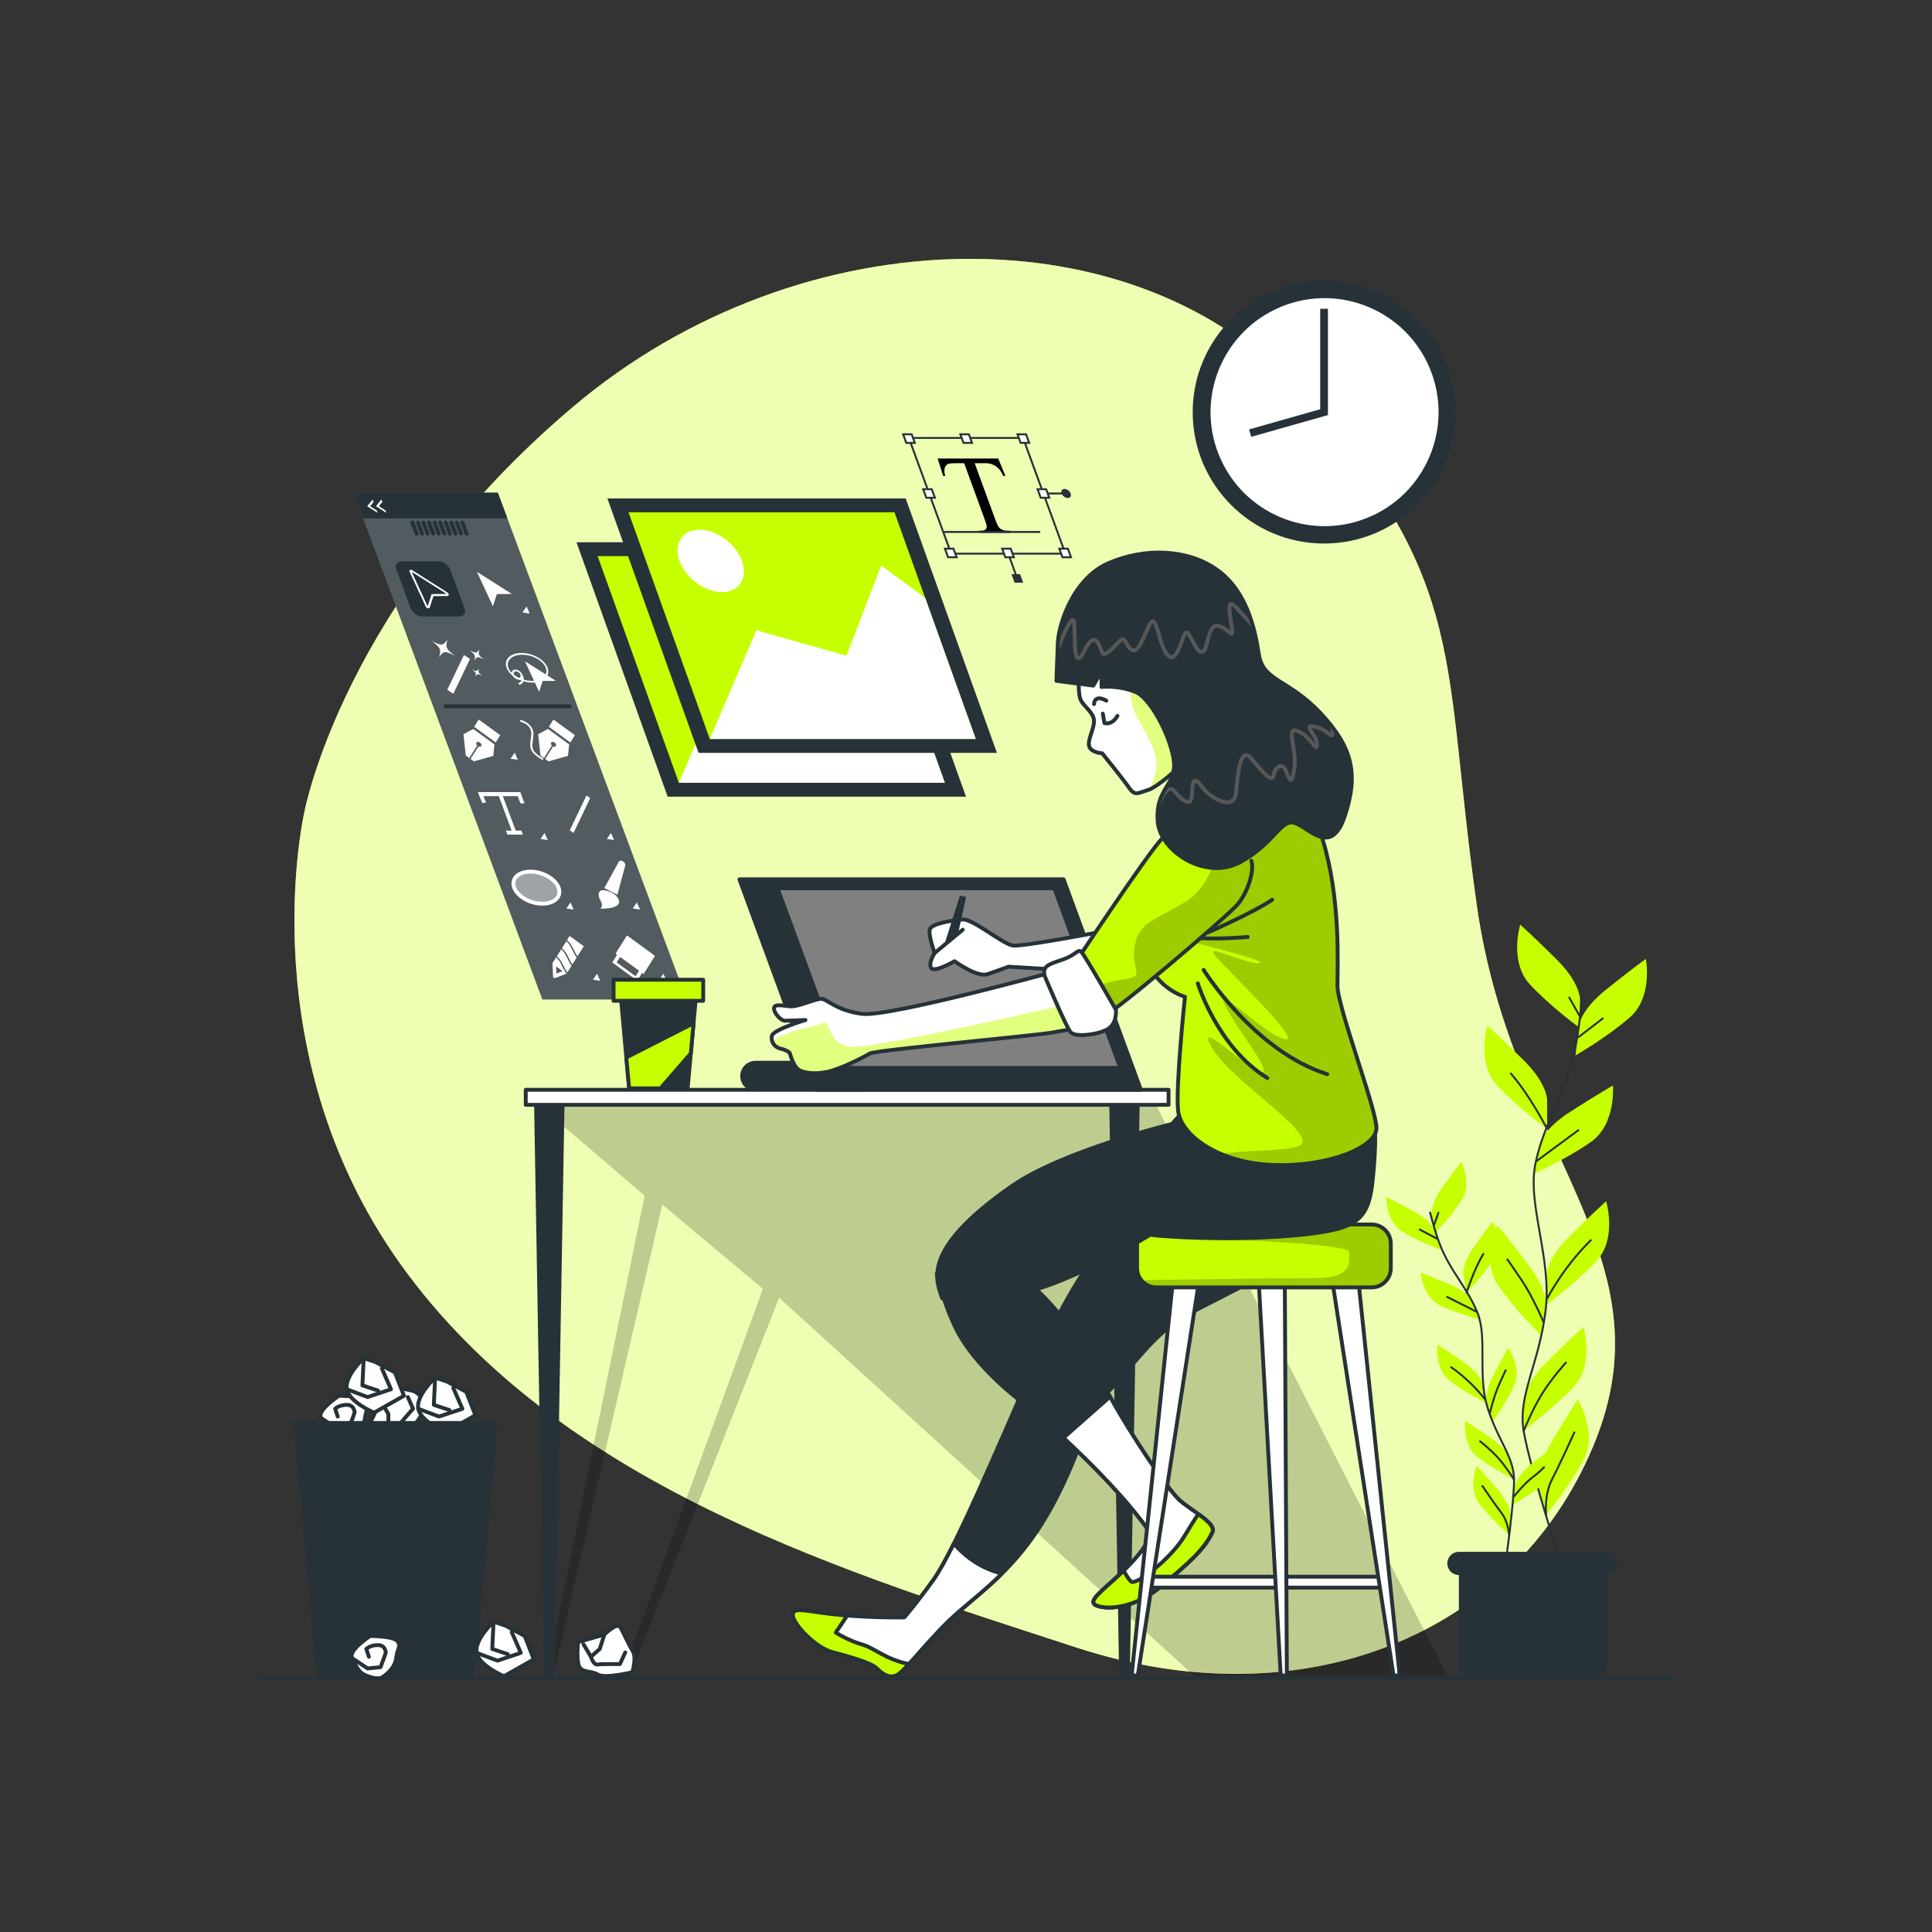 <?xml version="1.0" encoding="utf-8"?>
<!-- Generator: Adobe Illustrator 27.5.0, SVG Export Plug-In . SVG Version: 6.00 Build 0)  -->
<svg version="1.1" xmlns="http://www.w3.org/2000/svg" xmlns:xlink="http://www.w3.org/1999/xlink" x="0px" y="0px"
	 viewBox="0 0 500 500" style="enable-background:new 0 0 500 500;" xml:space="preserve">
<rect x="0" y="0" width="500" height="500" fill="#333333" stroke="none"/>
<g id="Background_Simple">
	<g>
		<path style="fill:#C6FF00;" d="M78.813,209.97c0,0-14.984,64.026,26.751,119.811s114.487,77.463,172.963,96.579
			c58.476,19.116,113.25-2.955,133.795-52.097s-20.954-75.617-30.105-139.804c-9.151-64.188-1.846-82.673-44.531-131.544
			s-130.278-47.708-189.499,2.469C88.965,155.561,78.813,209.97,78.813,209.97z"/>
		<path style="opacity:0.7;fill:#FFFFFF;" d="M78.813,209.97c0,0-14.984,64.026,26.751,119.811s114.487,77.463,172.963,96.579
			c58.476,19.116,113.25-2.955,133.795-52.097s-20.954-75.617-30.105-139.804c-9.151-64.188-1.846-82.673-44.531-131.544
			s-130.278-47.708-189.499,2.469C88.965,155.561,78.813,209.97,78.813,209.97z"/>
	</g>
</g>
<g id="Plants">
	<g>
		<g>
			<g>
				<g>
					<path style="fill:#C6FF00;" d="M408.899,258.533c0,0,0-4.182-5.855-10.037c-5.855-5.855-9.619-9.2-9.619-9.2
						s-2.927,9.618,2.509,15.473c5.436,5.855,12.964,11.291,12.964,11.291V258.533z"/>
					<path style="fill:#C6FF00;" d="M400.402,284.65c0,0,0-4.182-5.855-10.037c-5.855-5.855-9.618-9.2-9.618-9.2
						s-2.927,9.618,2.509,15.473c5.437,5.855,12.964,11.291,12.964,11.291V284.65z"/>
					<path style="fill:#C6FF00;" d="M408.531,265.656c0,0,0.442-4.158,6.883-9.362c6.441-5.203,10.537-8.133,10.537-8.133
						s1.895,9.874-4.13,15.121c-6.025,5.247-14.085,9.858-14.085,9.858L408.531,265.656z"/>
					<path style="fill:#C6FF00;" d="M398.266,296.5c0,0,0.876-4.089,7.828-8.587c6.952-4.498,11.333-6.981,11.333-6.981
						s0.847,10.018-5.695,14.604c-6.543,4.586-15.042,8.324-15.042,8.324L398.266,296.5z"/>
					<path style="fill:#C6FF00;" d="M400.196,330.129c0,0,0-4.182,5.855-10.037c5.855-5.855,9.619-9.2,9.619-9.2
						s2.927,9.618-2.509,15.473c-5.436,5.855-12.964,11.291-12.964,11.291V330.129z"/>
					<path style="fill:#C6FF00;" d="M400.098,338.337c0,0,0.594-4.14-4.369-10.767c-4.963-6.627-8.214-10.474-8.214-10.474
						s-4.264,9.105,0.285,15.673c4.549,6.568,11.228,13.019,11.228,13.019L400.098,338.337z"/>
					<path style="fill:#C6FF00;" d="M394.325,362.664c0,0,0-4.182,5.855-10.036c5.855-5.855,9.618-9.2,9.618-9.2
						s2.927,9.618-2.509,15.473c-5.436,5.855-12.964,11.291-12.964,11.291V362.664z"/>
					<path style="fill:#C6FF00;" d="M398.235,384.72c0,0-1.059-4.046,3.122-11.192c4.181-7.147,6.975-11.336,6.975-11.336
						s5.268,8.564,1.491,15.604c-3.776,7.041-9.682,14.207-9.682,14.207L398.235,384.72z"/>
				</g>
				<path style="fill:none;stroke:#263238;stroke-width:0.5;stroke-linecap:round;stroke-linejoin:round;stroke-miterlimit:10;" d="
					M409.429,257.461c-0.343,4.47-0.851,9.095-1.603,12.985c-2.315,11.957-8.1,19.672-10.415,30.472
					c-2.314,10.8,4.33,24.714,2.551,38.587c-1.779,13.872-7.179,21.587-5.636,30.844c1.543,9.257,9.643,34.33,9.643,34.33"/>
				
					<line style="fill:none;stroke:#263238;stroke-width:0.5;stroke-linecap:round;stroke-linejoin:round;stroke-miterlimit:10;" x1="408.473" y1="268.435" x2="414.783" y2="263.593"/>
				
					<line style="fill:none;stroke:#263238;stroke-width:0.5;stroke-linecap:round;stroke-linejoin:round;stroke-miterlimit:10;" x1="408.767" y1="262.859" x2="406.126" y2="258.164"/>
				<path style="fill:none;stroke:#263238;stroke-width:0.5;stroke-linecap:round;stroke-linejoin:round;stroke-miterlimit:10;" d="
					M397.762,300.423c0,0,5.283-3.962,10.711-7.923"/>
				<path style="fill:none;stroke:#263238;stroke-width:0.5;stroke-linecap:round;stroke-linejoin:round;stroke-miterlimit:10;" d="
					M400.402,292.178c0,0-4.401-8.629-9.39-14.352"/>
				<path style="fill:none;stroke:#263238;stroke-width:0.5;stroke-linecap:round;stroke-linejoin:round;stroke-miterlimit:10;" d="
					M400.403,336.078c0,0,4.109-8.07,11.298-15.113"/>
				<path style="fill:none;stroke:#263238;stroke-width:0.5;stroke-linecap:round;stroke-linejoin:round;stroke-miterlimit:10;" d="
					M399.376,341.948c0,0-2.641-6.309-5.722-10.858c-3.082-4.549-3.522-5.136-3.522-5.136"/>
				<path style="fill:none;stroke:#263238;stroke-width:0.5;stroke-linecap:round;stroke-linejoin:round;stroke-miterlimit:10;" d="
					M394.325,370.35c0,0,2.116-5.365,4.757-9.62c2.641-4.255,6.163-8.07,6.163-8.07"/>
				<path style="fill:none;stroke:#263238;stroke-width:0.5;stroke-linecap:round;stroke-linejoin:round;stroke-miterlimit:10;" d="
					M400.141,392.002c0,0-0.618-5.008,1.583-9.263c2.201-4.255,4.695-9.831,5.722-12.032"/>
			</g>
			<g>
				<g>
					<path style="fill:#C6FF00;" d="M370.56,314.402c0,0-0.454-2.622,2.582-6.929c3.036-4.307,5.033-6.814,5.033-6.814
						s2.88,5.714,0.106,9.975c-2.774,4.262-6.904,8.488-6.904,8.488L370.56,314.402z"/>
					<path style="fill:#C6FF00;" d="M378.724,329.857c0,0-0.454-2.622,2.582-6.93c3.036-4.307,5.033-6.814,5.033-6.814
						s2.88,5.714,0.106,9.975c-2.774,4.262-6.904,8.488-6.904,8.488L378.724,329.857z"/>
					<path style="fill:#C6FF00;" d="M371.564,318.828c0,0-0.728-2.56-5.332-5.124c-4.604-2.564-7.49-3.956-7.49-3.956
						s-0.116,6.397,4.231,9.034c4.348,2.637,9.902,4.653,9.902,4.653L371.564,318.828z"/>
					<path style="fill:#C6FF00;" d="M381.349,337.056c0,0-0.993-2.469-5.841-4.535c-4.848-2.066-7.864-3.147-7.864-3.147
						s0.556,6.374,5.157,8.54c4.6,2.165,10.336,3.587,10.336,3.587L381.349,337.056z"/>
					<path style="fill:#C6FF00;" d="M383.79,358.353c0,0-0.454-2.622-4.761-5.658c-4.307-3.036-7.03-4.725-7.03-4.725
						s-0.792,6.349,3.253,9.43c4.045,3.081,9.355,5.673,9.355,5.673L383.79,358.353z"/>
					<path style="fill:#C6FF00;" d="M384.742,363.49c0,0-0.822-2.531,1.571-7.226c2.393-4.695,4.013-7.459,4.013-7.459
						s3.663,5.246,1.523,9.859c-2.14,4.612-5.628,9.383-5.628,9.383L384.742,363.49z"/>
					<path style="fill:#C6FF00;" d="M392.091,384.643c0,0,0.304-2.644,4.43-5.921c4.127-3.276,6.749-5.119,6.749-5.119
						s1.153,6.294-2.71,9.601c-3.862,3.307-9.016,6.198-9.016,6.198L392.091,384.643z"/>
					<path style="fill:#C6FF00;" d="M391.003,378.118c0,0-0.454-2.622-4.761-5.658c-4.307-3.036-7.03-4.725-7.03-4.725
						s-0.792,6.349,3.253,9.431c4.045,3.081,9.355,5.673,9.355,5.673L391.003,378.118z"/>
					<path style="fill:#C6FF00;" d="M390.946,392.373c0,0,0.225-2.652-3.173-6.68c-3.398-4.028-5.604-6.352-5.604-6.352
						s-2.374,5.942,0.759,9.947c3.133,4.005,7.613,7.858,7.613,7.858L390.946,392.373z"/>
				</g>
				<path style="fill:none;stroke:#263238;stroke-width:0.5;stroke-linecap:round;stroke-linejoin:round;stroke-miterlimit:10;" d="
					M370.111,313.787c0.7,2.766,1.521,5.611,2.415,7.968c2.749,7.247,7.215,11.457,9.839,17.978
					c2.624,6.521-0.032,15.968,2.589,24.474c2.622,8.506,6.845,12.757,6.883,18.73c0.037,5.973-2.32,22.574-2.32,22.574"/>
				
					<line style="fill:none;stroke:#263238;stroke-width:0.5;stroke-linecap:round;stroke-linejoin:round;stroke-miterlimit:10;" x1="371.902" y1="320.565" x2="367.42" y2="318.213"/>
				
					<line style="fill:none;stroke:#263238;stroke-width:0.5;stroke-linecap:round;stroke-linejoin:round;stroke-miterlimit:10;" x1="371.113" y1="317.1" x2="372.259" y2="313.869"/>
				<path style="fill:none;stroke:#263238;stroke-width:0.5;stroke-linecap:round;stroke-linejoin:round;stroke-miterlimit:10;" d="
					M382.091,339.461c0,0-3.743-1.911-7.577-3.806"/>
				<path style="fill:none;stroke:#263238;stroke-width:0.5;stroke-linecap:round;stroke-linejoin:round;stroke-miterlimit:10;" d="
					M379.541,334.577c0,0,1.823-5.889,4.33-10.019"/>
				<path style="fill:none;stroke:#263238;stroke-width:0.5;stroke-linecap:round;stroke-linejoin:round;stroke-miterlimit:10;" d="
					M384.306,362.106c0,0-3.453-4.615-8.726-8.251"/>
				<path style="fill:none;stroke:#263238;stroke-width:0.5;stroke-linecap:round;stroke-linejoin:round;stroke-miterlimit:10;" d="
					M385.587,365.675c0,0,0.971-4.243,2.41-7.43c1.439-3.187,1.651-3.603,1.651-3.603"/>
				<path style="fill:none;stroke:#263238;stroke-width:0.5;stroke-linecap:round;stroke-linejoin:round;stroke-miterlimit:10;" d="
					M391.634,387.468c0,0,2.971-3.642,4.82-5.004c1.849-1.363,3.13-2.722,3.13-2.722"/>
				<path style="fill:none;stroke:#263238;stroke-width:0.5;stroke-linecap:round;stroke-linejoin:round;stroke-miterlimit:10;" d="
					M391.838,382.937c0,0-1.909-3.135-4.028-5.516c-2.118-2.382-4.741-4.392-4.741-4.392"/>
				<path style="fill:none;stroke:#263238;stroke-width:0.5;stroke-linecap:round;stroke-linejoin:round;stroke-miterlimit:10;" d="
					M390.541,397.146c0,0-0.156-3.207-1.998-5.637c-1.842-2.429-4.012-5.655-4.895-6.924"/>
			</g>
		</g>
		<g>
			<path style="fill:#263238;" d="M412.814,434.359h-32.216c-1.68,0-3.041-1.362-3.041-3.041v-28.702h38.299v28.702
				C415.855,432.998,414.493,434.359,412.814,434.359z"/>
			<path style="fill:#263238;" d="M415.522,407.612h-37.966c-1.655,0-2.997-1.342-2.997-2.997l0,0c0-1.655,1.342-2.997,2.997-2.997
				h37.966c1.655,0,2.997,1.342,2.997,2.997l0,0C418.519,406.27,417.177,407.612,415.522,407.612z"/>
		</g>
	</g>
</g>
<g id="Clock">
	<g>
		<circle style="fill:#263238;" cx="342.667" cy="106.667" r="34"/>
		
			<ellipse transform="matrix(0.927 -0.376 0.376 0.927 -14.965 136.628)" style="fill:#FFFFFF;" cx="342.667" cy="106.667" rx="29.49" ry="29.49"/>
		<polyline style="fill:none;stroke:#263238;stroke-width:2;stroke-miterlimit:10;" points="323.539,112.09 342.667,106.667 
			342.667,79.911 		"/>
	</g>
</g>
<g id="Graphics">
	<g>
		<polygon style="fill:#263238;" points="177.701,258.67 140.373,258.67 91.503,127.514 128.831,127.514 		"/>
		<polygon style="opacity:0.2;fill:#FFFFFF;" points="177.701,258.67 140.373,258.67 91.503,127.514 128.831,127.514 		"/>
		<path style="fill:#263238;" d="M118.859,159.545h-9.598c-1.197,0-2.528-0.97-2.974-2.167l-3.706-9.946
			c-0.446-1.197,0.163-2.167,1.359-2.167h9.598c1.197,0,2.528,0.97,2.974,2.167l3.706,9.946
			C120.664,158.575,120.055,159.545,118.859,159.545z"/>
		<polygon style="fill:#263238;" points="131.301,134.143 93.973,134.143 91.503,127.514 128.831,127.514 		"/>
		<g>
			
				<line style="fill:none;stroke:#263238;stroke-linecap:round;stroke-linejoin:round;stroke-miterlimit:10;" x1="106.727" y1="135.229" x2="107.799" y2="138.105"/>
			
				<line style="fill:none;stroke:#263238;stroke-linecap:round;stroke-linejoin:round;stroke-miterlimit:10;" x1="108.166" y1="135.229" x2="109.238" y2="138.105"/>
			
				<line style="fill:none;stroke:#263238;stroke-linecap:round;stroke-linejoin:round;stroke-miterlimit:10;" x1="109.604" y1="135.229" x2="110.676" y2="138.105"/>
			
				<line style="fill:none;stroke:#263238;stroke-linecap:round;stroke-linejoin:round;stroke-miterlimit:10;" x1="111.042" y1="135.229" x2="112.114" y2="138.105"/>
			
				<line style="fill:none;stroke:#263238;stroke-linecap:round;stroke-linejoin:round;stroke-miterlimit:10;" x1="112.481" y1="135.229" x2="113.553" y2="138.105"/>
			
				<line style="fill:none;stroke:#263238;stroke-linecap:round;stroke-linejoin:round;stroke-miterlimit:10;" x1="113.919" y1="135.229" x2="114.991" y2="138.105"/>
			
				<line style="fill:none;stroke:#263238;stroke-linecap:round;stroke-linejoin:round;stroke-miterlimit:10;" x1="115.358" y1="135.229" x2="116.43" y2="138.105"/>
			
				<line style="fill:none;stroke:#263238;stroke-linecap:round;stroke-linejoin:round;stroke-miterlimit:10;" x1="116.796" y1="135.229" x2="117.868" y2="138.105"/>
			
				<line style="fill:none;stroke:#263238;stroke-linecap:round;stroke-linejoin:round;stroke-miterlimit:10;" x1="118.234" y1="135.229" x2="119.306" y2="138.105"/>
			
				<line style="fill:none;stroke:#263238;stroke-linecap:round;stroke-linejoin:round;stroke-miterlimit:10;" x1="119.673" y1="135.229" x2="120.745" y2="138.105"/>
		</g>
		<g>
			<path style="fill:#FFFFFF;" d="M115.754,153.309l-9.037-5.731c-0.213-0.135-0.45-0.159-0.599-0.06
				c-0.15,0.098-0.185,0.299-0.087,0.51l4.141,8.934c0.101,0.219,0.324,0.402,0.557,0.458c0.049,0.012,0.096,0.017,0.14,0.017
				c0.168,0,0.299-0.081,0.345-0.224l0.954-2.938l3.603-0.041c0.218-0.003,0.361-0.141,0.357-0.348
				C116.124,153.679,115.975,153.449,115.754,153.309z"/>
			<g>
				<polygon style="fill:#263238;" points="115.57,153.711 106.533,147.98 110.674,156.914 111.699,153.755 				"/>
			</g>
		</g>
		<polygon style="fill:#FFFFFF;" points="132.462,153.711 123.425,147.98 127.566,156.914 128.591,153.755 		"/>
		<polygon style="fill:#FFFFFF;" points="137.092,158.792 136.277,156.952 135.214,158.499 		"/>
		<polygon style="fill:#FFFFFF;" points="158.933,217.407 158.118,215.568 157.054,217.115 		"/>
		<polygon style="fill:#FFFFFF;" points="165.636,235.395 164.82,233.556 163.757,235.103 		"/>
		<polygon style="fill:#FFFFFF;" points="172.509,253.843 171.694,252.003 170.631,253.551 		"/>
		<polygon style="fill:#FFFFFF;" points="134.019,196.638 133.204,194.798 132.141,196.345 		"/>
		<polygon style="fill:#FFFFFF;" points="141.758,217.407 140.943,215.568 139.88,217.115 		"/>
		<polygon style="fill:#FFFFFF;" points="148.461,235.395 147.646,233.556 146.582,235.103 		"/>
		<polygon style="fill:#FFFFFF;" points="155.335,253.843 154.52,252.003 153.456,253.551 		"/>
		<g>
			<polygon style="fill:#FFFFFF;" points="115.749,178.528 117.321,179.544 121.638,170.528 120.066,169.512 			"/>
			<path style="fill:#FFFFFF;" d="M117.687,169.704c-2.285-1.786-2.446-2.142-1.886-4.163c-1.183,1.619-1.528,1.648-4.039,0.334
				c2.285,1.786,2.445,2.141,1.886,4.163C114.831,168.419,115.176,168.39,117.687,169.704z"/>
			<path style="fill:#FFFFFF;" d="M125.227,170.674c-1.412-1.104-1.511-1.323-1.165-2.573c-0.731,1.001-0.944,1.018-2.496,0.207
				c1.412,1.104,1.511,1.323,1.165,2.573C123.462,169.88,123.675,169.862,125.227,170.674z"/>
			<path style="fill:#FFFFFF;" d="M124.799,174.911c-1.008-0.788-1.079-0.945-0.832-1.836c-0.522,0.714-0.674,0.727-1.781,0.148
				c1.008,0.788,1.079,0.944,0.832,1.836C123.54,174.345,123.692,174.332,124.799,174.911z"/>
		</g>
		<polygon style="fill:#FFFFFF;" points="147.461,214.881 148.433,215.567 152.75,206.55 151.777,205.864 		"/>
		<g>
			<g>
				<polygon style="fill:#FFFFFF;" points="143.841,176.204 135.867,171.147 139.521,179.03 140.426,176.243 				"/>
			</g>
			<g>
				<path style="fill:#FFFFFF;" d="M137.843,176.665c-2.923,0-5.943-1.723-6.733-3.841c-0.789-2.118,0.947-3.841,3.87-3.841
					c2.923,0,5.943,1.723,6.732,3.841C142.502,174.942,140.766,176.665,137.843,176.665z M135.152,169.443
					c-2.669,0-4.275,1.516-3.581,3.381c0.695,1.864,3.431,3.38,6.1,3.38s4.275-1.516,3.581-3.38
					C140.557,170.96,137.821,169.443,135.152,169.443z"/>
			</g>
			<g>
				<path style="fill:#FFFFFF;" d="M134.33,175.897c-0.72,0-1.524-0.586-1.793-1.306c-0.268-0.72,0.099-1.306,0.819-1.306
					c0.72,0,1.525,0.586,1.793,1.306C135.418,175.311,135.05,175.897,134.33,175.897z M133.528,173.746
					c-0.466,0-0.704,0.379-0.53,0.845c0.174,0.466,0.694,0.845,1.16,0.845c0.466,0,0.704-0.379,0.53-0.845
					C134.515,174.125,133.994,173.746,133.528,173.746z"/>
			</g>
			<g>
				<path style="fill:#FFFFFF;" d="M134.456,177.266l-0.317-0.434c0.576-0.237,0.89-0.587,0.934-1.04
					c0.056-0.574-0.339-1.117-0.343-1.122l0.374-0.158c0.022,0.03,0.531,0.731,0.458,1.476
					C135.509,176.557,135.136,176.987,134.456,177.266z"/>
			</g>
		</g>
		<g>
			<polygon style="fill:#FFFFFF;" points="129.457,190.269 123.892,186.215 122.711,188.097 128.276,192.151 			"/>
			<path style="fill:#FFFFFF;" d="M120.543,195.52l0.911,0.664l2.036-3.246c-0.23-0.244-0.315-0.559-0.185-0.767
				c0.157-0.25,0.561-0.25,0.904,0c0.343,0.25,0.493,0.654,0.337,0.904c-0.131,0.208-0.434,0.24-0.73,0.101l-2.037,3.246
				l0.846,0.617l5.033-1.413l0.314-2.97l-5.495-4.003l-2.529,1.356L120.543,195.52z"/>
		</g>
		
			<line style="fill:none;stroke:#263238;stroke-linecap:round;stroke-linejoin:round;stroke-miterlimit:10;" x1="115.278" y1="182.793" x2="147.407" y2="182.793"/>
		<g>
			<polygon style="fill:#FFFFFF;" points="143.222,186.215 142.041,188.097 147.606,192.151 148.787,190.269 			"/>
			<path style="fill:#FFFFFF;" d="M139.279,190.008l0.593,5.512l0.911,0.664l2.037-3.246c-0.23-0.244-0.315-0.559-0.185-0.767
				c0.157-0.25,0.561-0.25,0.904,0c0.343,0.25,0.493,0.654,0.337,0.904c-0.131,0.208-0.434,0.24-0.73,0.101l-2.037,3.246
				l0.846,0.617l5.033-1.413l0.314-2.97l-5.495-4.003L139.279,190.008z"/>
			<path style="fill:#FFFFFF;" d="M137.904,191.625c0.052-0.387,0.108-0.809,0.147-1.279c0.078-0.949-0.188-1.792-0.789-2.507
				c-0.952-1.131-2.383-1.495-2.444-1.51c-0.152-0.038-0.267,0.044-0.252,0.184c0.014,0.139,0.15,0.283,0.303,0.321
				c0.012,0.003,1.233,0.313,2.003,1.228c0.48,0.569,0.689,1.265,0.623,2.068c-0.038,0.464-0.094,0.879-0.145,1.259
				c-0.268,1.997-0.43,3.202,2.889,5.194c0.061,0.037,0.124,0.055,0.18,0.055c0.078,0,0.143-0.035,0.169-0.102
				c0.046-0.114-0.036-0.278-0.184-0.366C137.526,194.443,137.636,193.618,137.904,191.625z"/>
		</g>
		<path style="fill:#FFFFFF;" d="M123.681,204.996l0.195,0.522c0.068,0.183,0.675,1.802,1.004,2.354l0.935-0.228
			c-0.151-0.253-0.453-0.984-0.694-1.603h3.969l3.321,8.914h-1.488l0.389,1.045h4.021l-0.389-1.045h-1.488l-3.321-8.914h3.862
			c0.21,0.564,0.536,1.442,0.697,1.876l1.046,0.003c-0.249-0.673-0.893-2.402-0.893-2.402l-0.195-0.522H123.681z"/>
		<g>
			<path style="opacity:0.44;fill:#FFFFFF;" d="M144.563,229.725c0.854,2.292-1.026,4.15-4.2,4.15s-6.439-1.858-7.293-4.15
				c-0.854-2.292,1.027-4.15,4.2-4.15S143.709,227.432,144.563,229.725z"/>
			<path style="fill:none;stroke:#FFFFFF;stroke-miterlimit:10;" d="M144.563,229.725c0.854,2.292-1.026,4.15-4.2,4.15
				s-6.439-1.858-7.293-4.15c-0.854-2.292,1.027-4.15,4.2-4.15S143.709,227.432,144.563,229.725z"/>
		</g>
		<g>
			<path style="fill:#FFFFFF;" d="M156.393,229.843l3.767-6.848c0.156-0.284,0.559-0.344,0.963-0.145l0,0
				c0.48,0.236,0.79,0.749,0.687,1.134l-2.028,7.567L156.393,229.843z"/>
			<path style="fill:#FFFFFF;" d="M155.771,230.418c1.483-0.197,4.382,1.068,4.463,2.985c0.02,0.48-0.303,0.807-0.673,1.032
				c-1.116,0.681-2.694,0.712-4.217,0.729c0.365-0.258,0.519-0.737,0.403-1.26c-0.118-0.537-0.492-1.08-0.686-1.622
				C154.787,231.513,154.932,230.476,155.771,230.418"/>
		</g>
		<g>
			<path style="fill:#FFFFFF;" d="M147.923,245.449c-0.438-0.956-0.991-1.548-1.368-1.872l-1.137,1.813
				c0.441,0.37,1.081,1.042,1.576,2.121c0.442,0.964,0.842,1.651,1.133,2.09l1.115-1.777
				C148.877,247.312,148.399,246.488,147.923,245.449z"/>
			<path style="fill:#FFFFFF;" d="M146.609,247.545c-0.438-0.956-0.991-1.548-1.368-1.872l-1.137,1.813
				c0.441,0.37,1.081,1.042,1.575,2.121c0.442,0.964,0.843,1.651,1.133,2.09l1.115-1.777
				C147.563,249.407,147.085,248.583,146.609,247.545z"/>
			<path style="fill:#FFFFFF;" d="M148.308,245.415c0.442,0.964,0.842,1.651,1.133,2.09l1.642-2.618l-3.672-2.675l-0.679,1.083
				C147.173,243.665,147.814,244.337,148.308,245.415z"/>
			<path style="fill:#FFFFFF;" d="M145.294,249.64c-0.438-0.956-0.99-1.548-1.368-1.872l-0.952,1.517l0.162,3.458
				c0.011,0.24,0.325,0.467,0.534,0.385l2.92-1.145C146.228,251.468,145.76,250.656,145.294,249.64z M144,251.95l-0.086-1.839
				l1.671,1.217L144,251.95z"/>
		</g>
		<path style="fill:#FFFFFF;" d="M159.701,247.082l-1.253,1.997l6.462,4.708l1.253-1.997l0.392,0.285l2.954-4.708l-7.245-5.278
			l-2.954,4.708L159.701,247.082z M164.485,252.646l-4.895-3.566l0.895-1.427l4.896,3.566L164.485,252.646z"/>
		<g>
			<polygon style="fill:#FFFFFF;" points="98.711,129.266 98.948,129.901 98.05,131.003 99.769,132.105 100.005,132.739 
				97.297,131.003 			"/>
			<polygon style="fill:#FFFFFF;" points="96.454,129.266 96.69,129.901 95.792,131.003 97.511,132.105 97.748,132.739 
				95.039,131.003 			"/>
		</g>
	</g>
	<g>
		<polygon style="fill:#263238;" points="250,206.171 172.791,206.171 149.189,140.333 226.398,140.333 		"/>
		<polygon style="fill:#C6FF00;" points="244.523,202.58 175.693,202.58 154.666,143.924 223.496,143.924 		"/>
		<polygon style="fill:#FFFFFF;" points="231.434,166.07 220.051,157.69 211.062,181.033 187.754,174.449 175.693,202.579 
			244.523,202.579 		"/>
		<path style="fill:#FFFFFF;" d="M184.01,156.493c-1.6-4.462-6.514-8.08-10.977-8.08c-4.462,0-6.783,3.617-5.183,8.08
			c1.6,4.463,6.514,8.08,10.977,8.08C183.289,164.573,185.61,160.956,184.01,156.493z"/>
	</g>
	<g>
		<polygon style="fill:#263238;" points="258,194.837 180.791,194.837 157.189,129 234.398,129 		"/>
		<polygon style="fill:#C6FF00;" points="252.523,191.246 183.693,191.246 162.666,132.591 231.496,132.591 		"/>
		<polygon style="fill:#FFFFFF;" points="239.434,154.736 228.051,146.357 219.062,169.699 195.754,163.116 183.693,191.246 
			252.523,191.246 		"/>
		<path style="fill:#FFFFFF;" d="M192.01,145.16c-1.6-4.462-6.514-8.08-10.977-8.08c-4.462,0-6.783,3.618-5.183,8.08
			c1.6,4.463,6.514,8.08,10.977,8.08C191.289,153.24,193.61,149.623,192.01,145.16z"/>
	</g>
	<g>
		<g>
			<path d="M258.346,118.67l1.859,4.503h-0.538c-0.394-0.793-0.743-1.359-1.046-1.699c-0.493-0.547-1.03-0.951-1.611-1.211
				c-0.581-0.259-1.268-0.389-2.061-0.389h-2.705l5.364,14.67c0.432,1.18,0.828,1.917,1.19,2.209
				c0.504,0.396,1.129,0.595,1.874,0.595h0.666l0.192,0.524h-8.142l-0.192-0.524h0.68c0.812,0,1.298-0.246,1.458-0.736
				c0.097-0.302-0.051-0.991-0.445-2.067l-5.364-14.67h-2.308c-0.897,0-1.51,0.066-1.839,0.198c-0.425,0.179-0.72,0.524-0.882,1.034
				c-0.163,0.51-0.119,1.199,0.133,2.067h-0.538l-1.42-4.503H258.346z"/>
		</g>
		
			<line style="fill:none;stroke:#263238;stroke-width:0.5;stroke-miterlimit:10;" x1="270.036" y1="127.715" x2="275.914" y2="127.715"/>
		<polygon style="fill:none;stroke:#263238;stroke-width:0.5;stroke-miterlimit:10;" points="275.721,143.284 246.159,143.284 
			235.21,113.343 264.772,113.343 		"/>
		<polygon style="fill:#FFFFFF;stroke:#263238;stroke-width:0.5;stroke-miterlimit:10;" points="241.949,128.823 239.734,128.823 
			238.924,126.608 241.139,126.608 		"/>
		<polygon style="fill:#FFFFFF;stroke:#263238;stroke-width:0.5;stroke-miterlimit:10;" points="271.548,128.823 269.333,128.823 
			268.523,126.608 270.738,126.608 		"/>
		<polygon style="fill:#FFFFFF;stroke:#263238;stroke-width:0.5;stroke-miterlimit:10;" points="236.753,114.614 234.538,114.614 
			233.728,112.399 235.943,112.399 		"/>
		<polygon style="fill:#FFFFFF;stroke:#263238;stroke-width:0.5;stroke-miterlimit:10;" points="266.353,114.614 264.137,114.614 
			263.327,112.399 265.543,112.399 		"/>
		<polygon style="fill:#FFFFFF;stroke:#263238;stroke-width:0.5;stroke-miterlimit:10;" points="251.564,114.614 249.349,114.614 
			248.539,112.399 250.754,112.399 		"/>
		<polygon style="fill:#FFFFFF;stroke:#263238;stroke-width:0.5;stroke-miterlimit:10;" points="247.577,144.214 245.362,144.214 
			244.552,141.998 246.767,141.998 		"/>
		<polygon style="fill:#FFFFFF;stroke:#263238;stroke-width:0.5;stroke-miterlimit:10;" points="277.176,144.214 274.961,144.214 
			274.151,141.998 276.366,141.998 		"/>
		
			<line style="fill:none;stroke:#263238;stroke-width:0.5;stroke-miterlimit:10;" x1="261.111" y1="143.811" x2="263.26" y2="149.689"/>
		<polygon style="fill:#FFFFFF;stroke:#263238;stroke-width:0.5;stroke-miterlimit:10;" points="262.387,144.214 260.172,144.214 
			259.362,141.998 261.577,141.998 		"/>
		<polygon style="fill:#263238;" points="264.795,150.796 262.58,150.796 261.77,148.581 263.985,148.581 		"/>
		
			<line style="fill:none;stroke:#263238;stroke-width:0.5;stroke-miterlimit:10;" x1="244.386" y1="137.667" x2="269.219" y2="137.667"/>
		<path style="fill:#263238;" d="M277.08,127.715c-0.236-0.644-0.949-1.167-1.593-1.167s-0.976,0.522-0.74,1.167
			c0.236,0.644,0.949,1.167,1.593,1.167C276.985,128.882,277.316,128.36,277.08,127.715z"/>
	</g>
</g>
<g id="Table">
	<g>
		<polygon style="opacity:0.2;" points="140.034,286.486 166.824,309.448 141.293,434.359 143.02,434.359 171.416,311.744 
			197.44,333.558 160.7,434.209 162.997,433.826 201.649,335.855 309.189,433.826 374.631,433.826 298.09,283.807 		"/>
		<g>
			
				<polygon id="XMLID_50_" style="fill:#263238;stroke:#263238;stroke-linecap:round;stroke-linejoin:round;stroke-miterlimit:10;" points="
				143.02,434.359 141.293,434.359 138.701,284.35 145.612,284.35 			"/>
			
				<polygon id="XMLID_84_" style="fill:#263238;stroke:#263238;stroke-linecap:round;stroke-linejoin:round;stroke-miterlimit:10;" points="
				291.878,434.359 290.15,434.359 287.559,284.35 294.469,284.35 			"/>
			
				<rect id="XMLID_62_" x="136.063" y="282.032" style="fill:#FFFFFF;stroke:#263238;stroke-linecap:round;stroke-linejoin:round;stroke-miterlimit:10;" width="166.36" height="3.894"/>
		</g>
	</g>
</g>
<g id="Paper_Bin">
	<g>
		<g>
			<path style="fill:#FFFFFF;stroke:#263238;stroke-linecap:round;stroke-linejoin:round;stroke-miterlimit:10;" d="M98.496,362.569
				l-3.024,6.385c0,0,3.696,4.032,5.377,4.032s2.352-1.68,4.368-2.352c2.016-0.672,5.377-7.057,5.377-7.057s-2.016-3.36-4.032-3.696
				c-2.016-0.336-5.04-1.344-6.721-1.68C98.16,357.864,98.496,362.569,98.496,362.569z"/>
			<path style="fill:none;stroke:#263238;stroke-linecap:round;stroke-linejoin:round;stroke-miterlimit:10;" d="M98.496,362.569
				l2.016,3.36v3.024c0,0,2.016,1.008,2.688,0c0.672-1.008,3.696-4.368,3.696-4.368l-1.344-3.024"/>
			
				<line style="fill:none;stroke:#263238;stroke-linecap:round;stroke-linejoin:round;stroke-miterlimit:10;" x1="100.512" y1="368.953" x2="96.815" y2="368.281"/>
		</g>
		<g>
			<path style="fill:#FFFFFF;stroke:#263238;stroke-linecap:round;stroke-linejoin:round;stroke-miterlimit:10;" d="
				M156.402,423.025l-6.792,1.945c0,0-0.587,5.439,0.522,6.7c1.109,1.262,2.815,0.657,4.651,1.727c1.836,1.07,8.85-0.622,8.85-0.622
				s1.192-3.733,0.113-5.469c-1.079-1.736-2.319-4.673-3.176-6.156C159.713,419.666,156.402,423.025,156.402,423.025z"/>
			<path style="fill:none;stroke:#263238;stroke-linecap:round;stroke-linejoin:round;stroke-miterlimit:10;" d="M156.402,423.025
				l-1.192,3.733l-2.271,1.997c0,0,0.574,2.18,1.775,2.019c1.201-0.161,5.721-0.109,5.721-0.109l1.384-3.006"/>
			
				<line style="fill:none;stroke:#263238;stroke-linecap:round;stroke-linejoin:round;stroke-miterlimit:10;" x1="152.939" y1="428.755" x2="151.003" y2="425.535"/>
		</g>
		<g>
			<path style="fill:#FFFFFF;stroke:#263238;stroke-linecap:round;stroke-linejoin:round;stroke-miterlimit:10;" d="M87.743,361.225
				c0,0-5.713,3.696-4.704,5.713s1.68,3.36,2.688,4.032c1.008,0.672,4.032,1.68,5.04,1.008c1.008-0.672,3.36-2.352,3.696-5.04
				c0.336-2.688,1.344-3.024,0.336-4.368C93.791,361.225,87.743,361.225,87.743,361.225z"/>
			<path style="fill:none;stroke:#263238;stroke-linecap:round;stroke-linejoin:round;stroke-miterlimit:10;" d="M83.038,366.937
				l4.032,2.688l3.36-0.336l1.344-3.696c0,0,0-2.016-2.016-2.016c-2.016,0-3.024,1.008-3.024,1.008l0.672,2.016"/>
		</g>
		<g>
			<path style="fill:#FFFFFF;stroke:#263238;stroke-linecap:round;stroke-linejoin:round;stroke-miterlimit:10;" d="M112.609,356.52
				c0,0-5.041,4.704-4.369,8.065c0.672,3.36,7.057,6.049,7.057,6.049l7.729-4.368l-2.352-6.049l-5.04-2.688L112.609,356.52z"/>
			<polyline style="fill:none;stroke:#263238;stroke-linecap:round;stroke-linejoin:round;stroke-miterlimit:10;" points="
				108.24,364.585 113.617,366.601 119.666,364.585 117.313,359.208 			"/>
			<polyline style="fill:none;stroke:#263238;stroke-linecap:round;stroke-linejoin:round;stroke-miterlimit:10;" points="
				112.609,356.52 112.273,363.577 116.305,364.921 			"/>
		</g>
		<g>
			<path style="fill:#FFFFFF;stroke:#263238;stroke-linecap:round;stroke-linejoin:round;stroke-miterlimit:10;" d="M127.73,419.694
				c0,0-5.041,4.704-4.368,8.065c0.672,3.36,7.057,6.049,7.057,6.049l7.729-4.368l-2.352-6.049l-5.04-2.688L127.73,419.694z"/>
			<polyline style="fill:none;stroke:#263238;stroke-linecap:round;stroke-linejoin:round;stroke-miterlimit:10;" points="
				123.362,427.759 128.738,429.775 134.787,427.759 132.435,422.383 			"/>
			<polyline style="fill:none;stroke:#263238;stroke-linecap:round;stroke-linejoin:round;stroke-miterlimit:10;" points="
				127.73,419.694 127.394,426.751 131.427,428.095 			"/>
		</g>
		<g>
			<path style="fill:#FFFFFF;stroke:#263238;stroke-linecap:round;stroke-linejoin:round;stroke-miterlimit:10;" d="M94.127,351.48
				c0,0-5.04,4.704-4.368,8.065c0.672,3.36,7.057,6.049,7.057,6.049l7.729-4.368l-2.352-6.049l-5.04-2.688L94.127,351.48z"/>
			<polyline style="fill:none;stroke:#263238;stroke-linecap:round;stroke-linejoin:round;stroke-miterlimit:10;" points="
				89.759,359.544 95.135,361.561 101.184,359.544 98.832,354.168 			"/>
			<polyline style="fill:none;stroke:#263238;stroke-linecap:round;stroke-linejoin:round;stroke-miterlimit:10;" points="
				94.127,351.48 93.791,358.536 97.824,359.88 			"/>
		</g>
		<g>
			
				<polygon id="XMLID_37_" style="fill:#263238;stroke:#263238;stroke-linecap:round;stroke-linejoin:round;stroke-miterlimit:10;" points="
				122.322,434.359 82.443,434.359 76.462,368.254 128.304,368.254 			"/>
		</g>
		<g>
			<path style="fill:#FFFFFF;stroke:#263238;stroke-linecap:round;stroke-linejoin:round;stroke-miterlimit:10;" d="M95.807,423.391
				c0,0-5.712,3.696-4.704,5.713c1.008,2.016,1.68,3.36,2.688,4.032c1.008,0.672,4.032,1.68,5.04,1.008
				c1.008-0.672,3.36-2.352,3.696-5.04c0.336-2.688,1.344-3.024,0.336-4.368C101.856,423.391,95.807,423.391,95.807,423.391z"/>
			<path style="fill:none;stroke:#263238;stroke-linecap:round;stroke-linejoin:round;stroke-miterlimit:10;" d="M91.103,429.103
				l4.032,2.688l3.36-0.336l1.344-3.696c0,0,0-2.016-2.016-2.016c-2.016,0-3.024,1.008-3.024,1.008l0.672,2.016"/>
		</g>
	</g>
</g>
<g id="Character">
	<g id="XMLID_66_">
		<path id="XMLID_65_" style="fill:#808080;stroke:#263238;stroke-linecap:round;stroke-linejoin:round;stroke-miterlimit:10;" d="
			M201.544,236.315c0,1.044-0.99,1.89-2.212,1.89c-1.222,0-2.212-0.846-2.212-1.89c0-1.044,0.99-1.89,2.212-1.89
			C200.554,234.425,201.544,235.271,201.544,236.315z"/>
		<path id="XMLID_67_" style="fill:#808080;stroke:#263238;stroke-linecap:round;stroke-linejoin:round;stroke-miterlimit:10;" d="
			M203.668,242.075c0,1.044-0.99,1.89-2.212,1.89s-2.212-0.846-2.212-1.89c0-1.044,0.99-1.89,2.212-1.89
			S203.668,241.031,203.668,242.075z"/>
		<path id="XMLID_68_" style="fill:#808080;stroke:#263238;stroke-linecap:round;stroke-linejoin:round;stroke-miterlimit:10;" d="
			M205.792,247.835c0,1.044-0.991,1.89-2.212,1.89s-2.212-0.846-2.212-1.89c0-1.044,0.99-1.89,2.212-1.89
			S205.792,246.792,205.792,247.835z"/>
		<path id="XMLID_69_" style="fill:#808080;stroke:#263238;stroke-linecap:round;stroke-linejoin:round;stroke-miterlimit:10;" d="
			M207.916,253.596c0,1.044-0.99,1.89-2.212,1.89c-1.222,0-2.212-0.846-2.212-1.89c0-1.044,0.99-1.89,2.212-1.89
			C206.925,251.706,207.916,252.552,207.916,253.596z"/>
	</g>
	<g>
		
			<polygon id="XMLID_112_" style="fill:#263238;stroke:#263238;stroke-linecap:round;stroke-linejoin:round;stroke-miterlimit:10;" points="
			177.964,281.662 162.816,281.662 160.544,256.552 180.236,256.552 		"/>
		<polygon style="fill:#C6FF00;stroke:#263238;stroke-linecap:round;stroke-linejoin:round;stroke-miterlimit:10;" points="
			179.489,264.807 162.093,273.669 162.816,281.662 170.924,281.662 178.782,272.626 		"/>
		
			<rect id="XMLID_114_" x="158.791" y="253.55" style="fill:#C6FF00;stroke:#263238;stroke-linecap:round;stroke-linejoin:round;stroke-miterlimit:10;" width="23.199" height="5.459"/>
	</g>
	<g>
		<g id="XMLID_71_">
			<path id="XMLID_72_" style="fill:#263238;stroke:#263238;stroke-linecap:round;stroke-linejoin:round;stroke-miterlimit:10;" d="
				M222.781,281.948h-27.254c-1.909,0-3.455-1.547-3.455-3.455c0-1.908,1.546-3.455,3.455-3.455h27.254
				c1.909,0,3.455,1.547,3.455,3.455C226.236,280.401,224.69,281.948,222.781,281.948z"/>
		</g>
		
			<polygon id="XMLID_63_" style="fill:#263238;stroke:#263238;stroke-linecap:round;stroke-linejoin:round;stroke-miterlimit:10;" points="
			295.258,282.032 211.371,282.032 191.364,227.573 275.252,227.573 		"/>
		
			<polygon id="XMLID_64_" style="fill:#808080;stroke:#263238;stroke-linecap:round;stroke-linejoin:round;stroke-miterlimit:10;" points="
			289.935,276.369 218.304,276.369 201.22,229.867 272.852,229.867 		"/>
		<g>
			<path id="XMLID_75_" style="fill:#263238;stroke:#263238;stroke-linecap:round;stroke-linejoin:round;stroke-miterlimit:10;" d="
				M304.014,301.483c0,0-3.624,5.317-6.589,8.009c-2.965,2.691-12.055,11.111-19.582,23.858
				c-7.527,12.747-12.765,25.783-17.74,37.059c-4.975,11.276-13.956,32.104-18.516,38.439c-4.559,6.335-7.558,9.734-7.558,9.734
				s-7.45,0.171-16.272-0.61c-8.821-0.781-12.465-2.375-12.576-0.077c-0.111,2.298,5.962,8.616,10.338,9.714
				c4.377,1.098,9.965,2.786,11.319,4.091c1.354,1.306,3.054,2.806,5.226,1.848c2.173-0.958,8.822-10.204,16.217-16.579
				c7.396-6.375,16.206-12.682,24.189-27.534c7.983-14.852,8.394-23.337,13.979-28.913c5.585-5.577,11.502-14.327,18.635-18.943
				c7.134-4.616,28.455-13.152,35.263-22.036c6.809-8.884,3.256-19.687-3.29-23.548
				C330.513,292.134,309.141,290.746,304.014,301.483z"/>
			<g>
				
					<path id="XMLID_82_" style="fill:#FFFFFF;stroke:#263238;stroke-linecap:round;stroke-linejoin:round;stroke-miterlimit:10;" d="
					M246.857,399.483c-2.014,4.038-3.855,7.4-5.269,9.365c-4.559,6.335-7.558,9.734-7.558,9.734s-7.45,0.171-16.272-0.61
					c-8.821-0.781-12.465-2.375-12.576-0.077c-0.111,2.298,5.962,8.616,10.338,9.714c4.376,1.098,9.965,2.786,11.319,4.091
					c1.354,1.306,3.053,2.806,5.226,1.848c2.173-0.958,8.822-10.204,16.217-16.579c3.441-2.966,7.189-5.929,11.017-9.733
					C253.26,405.781,249.179,402.175,246.857,399.483z"/>
				
					<path id="XMLID_81_" style="fill:#C6FF00;stroke:#263238;stroke-linecap:round;stroke-linejoin:round;stroke-miterlimit:10;" d="
					M232.064,433.548c0.665-0.293,1.753-1.368,3.149-2.894c-5.976-1.192-9.068-4.204-11.805-4.967
					c-3.846-1.072-7.111-3.179-7.111-3.179l2.979-4.41c-0.501-0.039-1.007-0.081-1.519-0.126
					c-8.821-0.781-12.465-2.375-12.576-0.077c-0.111,2.298,5.962,8.616,10.338,9.714c4.376,1.098,9.965,2.786,11.319,4.091
					C228.193,433.006,229.892,434.506,232.064,433.548z"/>
			</g>
		</g>
		<g>
			<path id="XMLID_70_" style="fill:#263238;stroke:#263238;stroke-linecap:round;stroke-linejoin:round;stroke-miterlimit:10;" d="
				M242.426,329.639c0,0,1.593,7.433,5.132,14.512c3.54,7.079,11.327,14.512,16.99,18.76c5.663,4.247,23.892,20.529,32.918,33.449
				c1.133,1.622-3.186,7.079-8.495,11.858c-5.309,4.778-7.61,6.548-4.779,7.433c2.832,0.885,9.557,0.531,16.282-5.132
				c6.725-5.663,11.15-9.38,13.273-13.981c1.062-2.301-4.778-5.132-8.318-8.141c-3.539-3.009-16.636-22.83-20.706-32.033
				c-4.071-9.203-14.335-22.299-21.945-26.901"/>
			<g>
				
					<path id="XMLID_80_" style="fill:#FFFFFF;stroke:#263238;stroke-linecap:round;stroke-linejoin:round;stroke-miterlimit:10;" d="
					M313.749,396.537c1.062-2.301-4.778-5.133-8.318-8.141c-2.976-2.53-12.707-16.944-18.15-26.94l-12.047,10.648
					c7.487,6.928,16.631,16.238,22.233,24.256c1.133,1.622-3.186,7.079-8.495,11.858c-5.309,4.778-7.61,6.548-4.779,7.433
					c2.832,0.885,9.557,0.531,16.282-5.132C307.201,404.855,311.625,401.139,313.749,396.537z"/>
				
					<path id="XMLID_79_" style="fill:#C6FF00;stroke:#263238;stroke-linecap:round;stroke-linejoin:round;stroke-miterlimit:10;" d="
					M310.111,391.842c-0.951,1.421-2.187,3.346-3.619,5.757c-3.363,5.663-12.565,12.919-13.804,11.681
					c-0.693-0.693-1.385-1.884-1.862-2.799c-0.599,0.584-1.219,1.165-1.855,1.737c-5.309,4.778-7.61,6.548-4.779,7.433
					c2.832,0.885,9.557,0.531,16.282-5.132c6.725-5.663,11.15-9.38,13.273-13.981C314.393,395.141,312.493,393.549,310.111,391.842z
					"/>
			</g>
		</g>
		
			<rect id="XMLID_77_" x="297.998" y="408.041" style="fill:#FFFFFF;stroke:#263238;stroke-linecap:round;stroke-linejoin:round;stroke-miterlimit:10;" width="60.173" height="2.832"/>
		<path id="XMLID_76_" style="fill:#FFFFFF;stroke:#263238;stroke-linecap:round;stroke-linejoin:round;stroke-miterlimit:10;" d="
			M303.484,332.117L292.953,432.78c-0.047,0.476,0.327,0.889,0.806,0.889l0,0c0.402,0,0.742-0.294,0.801-0.692l15.65-100.861
			H303.484z"/>
		<path id="XMLID_78_" style="fill:#FFFFFF;stroke:#263238;stroke-linecap:round;stroke-linejoin:round;stroke-miterlimit:10;" d="
			M351.622,332.117l10.531,100.663c0.047,0.476-0.327,0.889-0.805,0.889l0,0c-0.402,0-0.742-0.294-0.801-0.692l-15.65-100.861
			H351.622z"/>
		<path id="XMLID_83_" style="fill:#FFFFFF;stroke:#263238;stroke-linecap:round;stroke-linejoin:round;stroke-miterlimit:10;" d="
			M332.508,332.117l0.527,100.739c0.002,0.449-0.361,0.814-0.809,0.814h-0.012c-0.43,0-0.786-0.337-0.808-0.767l-5.623-100.786
			H332.508z"/>
		<g>
			<defs>
				<path id="XMLID_74_" d="M354.971,333.179H299.25c-2.744,0-4.969-2.224-4.969-4.969v-6.345c0-2.744,2.224-4.969,4.969-4.969
					h55.722c2.744,0,4.969,2.225,4.969,4.969v6.345C359.94,330.954,357.715,333.179,354.971,333.179z"/>
			</defs>
			<use xlink:href="#XMLID_74_"  style="overflow:visible;fill:#C6FF00;"/>
			<clipPath id="XMLID_00000156568269524511682760000005915721401607856277_">
				<use xlink:href="#XMLID_74_"  style="overflow:visible;"/>
			</clipPath>
			<path style="opacity:0.2;clip-path:url(#XMLID_00000156568269524511682760000005915721401607856277_);" d="M354.971,316.897
				h-54.446l-1.625,3.407c0,0,50.279,0.872,50.279,3.778c0,2.906,0.872,6.685-9.01,6.685c-8,0-34.85,0.381-44.789,0.526
				c0.397,0.498,0.883,0.912,1.44,1.228l2.917,0.659h55.234c2.744,0,4.969-2.224,4.969-4.969v-6.345
				C359.94,319.121,357.715,316.897,354.971,316.897z"/>
			
				<use xlink:href="#XMLID_74_"  style="overflow:visible;fill:none;stroke:#263238;stroke-linecap:round;stroke-linejoin:round;stroke-miterlimit:10;"/>
		</g>
		<path id="XMLID_73_" style="fill:#263238;stroke:#263238;stroke-linecap:round;stroke-linejoin:round;stroke-miterlimit:10;" d="
			M243.842,336.011c-1.239-4.071-6.371-12.212,18.229-29.202c13.041-9.007,41.236-15.928,41.236-15.928l2.655-3.009
			c0,0,7.61,7.964,22.476,7.433c14.866-0.531,24.069-7.079,25.839-6.548c1.77,0.531,1.947,5.132,1.239,13.804
			c-0.708,8.672-1.593,13.096-8.495,15.22c-6.902,2.124-22.122,2.832-33.095,2.655c-10.973-0.177-16.282-0.885-16.282-0.885
			s-23.538,14.866-38.227,15.928"/>
		<g>
			<g id="XMLID_51_">
				
					<path id="XMLID_60_" style="fill:#FFFFFF;stroke:#263238;stroke-linecap:round;stroke-linejoin:round;stroke-miterlimit:10;" d="
					M298.352,238.496c-1.068,0.336-33.449,6.725-36.28,6.194c-2.832-0.531-10.265-6.902-12.92-6.725
					c-2.655,0.177-7.964,1.062-8.495,2.478c-0.531,1.416,1.239,6.194,1.239,6.194s-1.77,2.655-0.885,3.894
					c0.885,1.239,6.017-1.77,6.017-1.77s5.84,4.247,8.495,3.363c2.655-0.885,5.486-1.947,5.486-1.947s41.59,2.478,42.121,2.655
					c0.531,0.177,5.663,1.239,6.194-6.194C309.855,239.204,304.546,236.549,298.352,238.496z"/>
				
					<line id="XMLID_61_" style="fill:none;stroke:#263238;stroke-linecap:round;stroke-linejoin:round;stroke-miterlimit:10;" x1="241.895" y1="246.637" x2="249.152" y2="240.619"/>
				<polygon id="XMLID_58_" style="fill:#263238;" points="244.55,243.982 248.444,231.77 250.036,232.124 248.09,240.973 				"/>
			</g>
			<g>
				<defs>
					<path id="XMLID_59_" d="M273.044,251.415c0,0-43.006,11.858-49.908,10.973c-6.902-0.885-9.026-3.893-10.619-3.893
						c-1.593,0-6.017,2.124-7.964,1.947c-1.947-0.177-4.248-0.708-4.248,0.531c0,1.239,1.77,3.186,2.832,3.186
						c1.062,0,5.309-0.177,5.309-0.177s-8.318,2.478-8.672,4.07c-0.354,1.593,0.708,3.009,2.301,3.363
						c1.593,0.354,2.301,1.062,2.301,1.062s0.708,2.655,1.77,3.893c1.062,1.239,4.248,1.77,7.787,1.062
						c3.539-0.708,9.734-3.894,11.15-4.779c1.416-0.885,44.421-4.778,47.607-5.486c3.186-0.708,7.079-0.708,8.318-2.832
						C282.247,262.211,273.044,251.415,273.044,251.415z"/>
				</defs>
				<use xlink:href="#XMLID_59_"  style="overflow:visible;fill:#FFFFFF;"/>
				<clipPath id="XMLID_00000068642971759879699400000002199371956976440722_">
					<use xlink:href="#XMLID_59_"  style="overflow:visible;"/>
				</clipPath>
				<path style="clip-path:url(#XMLID_00000068642971759879699400000002199371956976440722_);fill:#C6FF00;" d="M221.036,270.952
					c-7.388,0-5.746-7.388-8.209-6.156c-2.148,1.074-10.542,2.149-12.922,4.858c0.351,0.867,1.148,1.533,2.17,1.76
					c1.593,0.354,2.301,1.062,2.301,1.062s0.708,2.655,1.77,3.893c1.062,1.239,4.248,1.77,7.787,1.062
					c3.539-0.708,9.734-3.893,11.15-4.778c1.416-0.885,44.422-4.778,47.607-5.486c2.574-0.572,5.61-0.683,7.334-1.825
					c0.611-0.617,0.984-1.007,0.984-1.007l-4.564-4.464C276.444,259.87,228.424,270.952,221.036,270.952z"/>
				<path style="opacity:0.5;clip-path:url(#XMLID_00000068642971759879699400000002199371956976440722_);fill:#FFFFFF;" d="
					M221.036,270.952c-7.388,0-5.746-7.388-8.209-6.156c-2.148,1.074-10.542,2.149-12.922,4.858c0.351,0.867,1.148,1.533,2.17,1.76
					c1.593,0.354,2.301,1.062,2.301,1.062s0.708,2.655,1.77,3.893c1.062,1.239,4.248,1.77,7.787,1.062
					c3.539-0.708,9.734-3.893,11.15-4.778c1.416-0.885,44.422-4.778,47.607-5.486c2.574-0.572,5.61-0.683,7.334-1.825
					c0.611-0.617,0.984-1.007,0.984-1.007l-4.564-4.464C276.444,259.87,228.424,270.952,221.036,270.952z"/>
				
					<use xlink:href="#XMLID_59_"  style="overflow:visible;fill:none;stroke:#263238;stroke-linecap:round;stroke-linejoin:round;stroke-miterlimit:10;"/>
			</g>
			<g>
				<g>
					<g>
						<defs>
							<path id="XMLID_56_" d="M309.324,208.055c0,0-3.894,10.619-8.849,17.698c-4.955,7.079-7.079,14.512-3.893,22.476
								c3.186,7.964,10.088,9.734,10.088,9.734s-2.478,23.361-1.77,29.555c0.708,6.194,10.265,13.45,24.6,13.981
								c14.335,0.531,26.724-4.601,26.724-9.557c0-4.955-10.088-31.325-10.088-36.812c0-5.486,0.885-22.653-3.893-38.05
								C337.464,201.684,320.651,196.729,309.324,208.055z"/>
						</defs>
						<use xlink:href="#XMLID_56_"  style="overflow:visible;fill:#C6FF00;"/>
						<clipPath id="XMLID_00000054228979896953615640000005569129733775432111_">
							<use xlink:href="#XMLID_56_"  style="overflow:visible;"/>
						</clipPath>
						<path style="opacity:0.2;clip-path:url(#XMLID_00000054228979896953615640000005569129733775432111_);" d="M342.242,217.081
							c-2.574-8.295-8.643-13.552-15.464-14.873c-3.291,0.729-12.275,2.837-14.519,3.364c-1.009,0.721-1.993,1.54-2.935,2.483
							c0,0-3.894,10.619-8.849,17.698c-3.322,4.746-5.362,9.653-5.391,14.771c13.059,3.086,32.996,8.11,31.021,8.674
							c-2.873,0.821-15.186-5.746-11.492-1.642c3.694,4.104,23.394,22.984,17.648,21.342c-5.746-1.642-18.469-15.186-15.186-8.619
							c3.283,6.567,12.313,17.238,9.44,17.238c-2.873,0-18.059-15.186-12.723-6.156c5.336,9.029,29.551,23.394,21.753,25.446
							c-4.501,1.185-14.052,0.868-19.595,1.806c3.756,1.6,8.331,2.692,13.55,2.885c14.335,0.531,26.724-4.602,26.724-9.557
							c0-4.955-10.088-31.325-10.088-36.812C346.136,249.645,347.021,232.478,342.242,217.081z"/>
						
							<use xlink:href="#XMLID_56_"  style="overflow:visible;fill:none;stroke:#263238;stroke-linecap:round;stroke-linejoin:round;stroke-miterlimit:10;"/>
					</g>
					<path style="fill:none;stroke:#263238;stroke-linecap:round;stroke-linejoin:round;stroke-miterlimit:10;" d="M311.5,251
						c0,0,13,21,32,27"/>
					<path style="fill:none;stroke:#263238;stroke-linecap:round;stroke-linejoin:round;stroke-miterlimit:10;" d="M310,254.5
						c0,0,5,16.5,18,24.5"/>
					<path style="fill:none;stroke:#263238;stroke-linecap:round;stroke-linejoin:round;stroke-miterlimit:10;" d="M312.682,241.281
						c0,0,11.746-5.12,16.564-8.433"/>
					<path style="fill:none;stroke:#263238;stroke-linecap:round;stroke-linejoin:round;stroke-miterlimit:10;" d="M307.863,242.486
						c0,0,4.216,0.904,15.058,0"/>
				</g>
				<g>
					<defs>
						<path id="XMLID_57_" d="M308.262,210.71c0,0-3.363,1.947-7.433,6.194s-23.715,33.98-23.715,33.98s5.84,12.212,7.61,12.565
							c1.77,0.354,32.564-26.016,35.396-29.201c2.832-3.186,4.602-9.026,3.717-11.503"/>
					</defs>
					<use xlink:href="#XMLID_57_"  style="overflow:visible;fill:#C6FF00;"/>
					<clipPath id="XMLID_00000060719504099701721580000007952746654017141150_">
						<use xlink:href="#XMLID_57_"  style="overflow:visible;"/>
					</clipPath>
					<path style="opacity:0.2;clip-path:url(#XMLID_00000060719504099701721580000007952746654017141150_);" d="M320.12,234.248
						c2.832-3.186,4.602-9.026,3.717-11.503l-6.991-5.402l-2.232,2.307c0,0-0.155,9.062-8.208,13.954s-11.492,4.925-12.723,11.081
						c-1.231,6.156,2.873,7.798-2.052,8.619s-8.208,1.231-8.208,4.515c0,0.974,0.11,2.818,0.37,4.873
						c0.37,0.432,0.691,0.71,0.934,0.758C286.494,263.803,317.288,237.434,320.12,234.248z"/>
					
						<use xlink:href="#XMLID_57_"  style="overflow:visible;fill:none;stroke:#263238;stroke-linecap:round;stroke-linejoin:round;stroke-miterlimit:10;"/>
				</g>
				
					<path id="XMLID_54_" style="fill:#FFFFFF;stroke:#263238;stroke-linecap:round;stroke-linejoin:round;stroke-miterlimit:10;" d="
					M270.389,252.654c0,0,5.486,13.096,6.725,14.512c1.239,1.416,7.787,0.531,9.911-1.062c2.124-1.593,1.77-4.778,1.77-4.778
					s-8.141-14.335-9.026-15.043s-1.239,0.885-4.955,2.124C271.097,249.645,269.681,250.176,270.389,252.654z"/>
			</g>
			<g>
				<g>
					<defs>
						<path id="XMLID_52_" d="M279.238,174.607c0,0-0.354,5.132,0.531,6.725c0.885,1.593,3.363,3.186,3.363,5.309
							c0,2.124-1.77,4.955-1.239,6.548c0.531,1.593,3.363,1.77,3.363,1.77s5.309,6.548,6.902,8.849
							c1.593,2.301,2.301,1.416,4.778,0.708c2.478-0.708,7.787-5.309,10.796-8.849c3.009-3.54-1.947-14.335-8.495-21.591
							c-6.548-7.256-16.282-7.079-18.406-4.955C278.707,171.244,279.238,174.607,279.238,174.607z"/>
					</defs>
					<use xlink:href="#XMLID_52_"  style="overflow:visible;fill:#FFFFFF;"/>
					<clipPath id="XMLID_00000182508193777099177340000017972718553269799856_">
						<use xlink:href="#XMLID_52_"  style="overflow:visible;"/>
					</clipPath>
					<path style="clip-path:url(#XMLID_00000182508193777099177340000017972718553269799856_);fill:#C6FF00;" d="M293.27,169.647
						c-0.82,4.044-1.639,10.876,0.822,15.526c3.694,6.977,6.567,10.671,4.515,16.417c-0.366,1.023-0.744,1.924-1.119,2.723
						c2.647-1.136,7.442-5.349,10.244-8.646c3.009-3.54-1.947-14.335-8.495-21.591C297.417,172.059,295.35,170.633,293.27,169.647z"
						/>
					<path style="opacity:0.5;clip-path:url(#XMLID_00000182508193777099177340000017972718553269799856_);fill:#FFFFFF;" d="
						M293.27,169.647c-0.82,4.044-1.639,10.876,0.822,15.526c3.694,6.977,6.567,10.671,4.515,16.417
						c-0.366,1.023-0.744,1.924-1.119,2.723c2.647-1.136,7.442-5.349,10.244-8.646c3.009-3.54-1.947-14.335-8.495-21.591
						C297.417,172.059,295.35,170.633,293.27,169.647z"/>
					
						<path id="XMLID_55_" style="clip-path:url(#XMLID_00000182508193777099177340000017972718553269799856_);fill:none;stroke:#263238;stroke-linecap:round;stroke-linejoin:round;stroke-miterlimit:10;" d="
						M283.132,182.217c0,0,0-2.655,3.186-0.885"/>
					
						<path id="XMLID_48_" style="clip-path:url(#XMLID_00000182508193777099177340000017972718553269799856_);fill:none;stroke:#263238;stroke-linecap:round;stroke-linejoin:round;stroke-miterlimit:10;" d="
						M285.401,184.684l0.421,2.443c0,0,1.938,0.674,3.37-1.854"/>
					
						<use xlink:href="#XMLID_52_"  style="overflow:visible;fill:none;stroke:#263238;stroke-linecap:round;stroke-linejoin:round;stroke-miterlimit:10;"/>
				</g>
				<g>
					<defs>
						<path id="XMLID_53_" d="M273.752,166.819l-0.027,0.707l-0.327,8.673l9.557,1.239l2.124-3.716v4.07c0,0,4.07-0.531,8.672,1.239
							c4.601,1.77,10.442,14.335,10.088,19.468c-0.354,5.132-4.778,6.194-4.247,13.981c0.531,7.787,12.388,15.574,21.414,10.619
							s10.442-11.327,14.158-10.088c3.716,1.239,9.38,8.849,12.919-1.947s1.947-17.698-6.371-26.547
							c-8.318-8.849-14.866-8.141-15.928-15.22c-1.062-7.079-3.363-16.636-10.973-21.945c-7.61-5.309-18.583-5.663-27.963-1.593
							C277.468,149.829,273.752,162.218,273.752,166.819z"/>
					</defs>
					<use xlink:href="#XMLID_53_"  style="overflow:visible;fill:#263238;"/>
					<clipPath id="XMLID_00000126320778673436722990000000836923817422024889_">
						<use xlink:href="#XMLID_53_"  style="overflow:visible;"/>
					</clipPath>
					<g style="clip-path:url(#XMLID_00000126320778673436722990000000836923817422024889_);">
						<path style="fill:#575757;" d="M279.074,170.884c-0.064,0-0.126-0.007-0.189-0.021c-1.024-0.23-1.166-2.004-1.262-6.306
							c-0.025-1.114-0.051-2.266-0.121-3.185c-0.008-0.091-0.017-0.167-0.025-0.23c-0.842,1.018-2.65,5.25-4.006,9.028l-0.941-0.338
							c3.618-10.08,4.798-9.933,5.184-9.876c0.689,0.093,0.76,0.999,0.785,1.34c0.073,0.946,0.1,2.112,0.125,3.239
							c0.039,1.776,0.104,4.692,0.482,5.305c0.146-0.114,0.496-0.492,1.115-1.73c1.042-2.084,1.961-3.043,2.919-2.991
							c1.185,0.054,1.798,1.623,2.245,2.769c0.134,0.342,0.272,0.695,0.365,0.835c0.439,0.117,2-1.476,2.835-2.333
							c0.246-0.253,0.491-0.505,0.729-0.743c0.376-0.376,0.873-0.795,1.421-0.714c0.555,0.084,0.829,0.603,1.12,1.152
							c0.268,0.507,0.571,1.083,1.125,1.525c0.316,0.253,0.482,0.214,0.546,0.199c0.722-0.174,1.593-2.114,2.603-4.362
							c0.235-0.523,0.484-1.078,0.751-1.656c0.33-0.716,0.783-1.55,1.519-1.479c0.938,0.07,1.361,1.531,2.004,3.741
							c0.523,1.802,1.116,3.846,1.993,4.973c0.221,0.284,0.537,0.606,0.824,0.569c0.784-0.121,1.645-2.435,2.159-3.818
							c0.315-0.848,0.587-1.579,0.86-2.035c0.281-0.468,0.64-0.556,0.854-0.547c0.741,0.025,1.244,1.006,1.939,2.364
							c0.52,1.016,1.232,2.407,1.822,2.643c0.117,0.046,0.161,0.025,0.186,0.014c0.388-0.196,0.725-1.483,0.995-2.517
							c0.314-1.201,0.64-2.442,1.218-3.309c0.351-0.526,0.809-0.838,1.363-0.927c1.306-0.21,2.765,0.919,3.737,1.676
							c-0.051-0.508-0.157-1.211-0.249-1.822c-0.501-3.323-0.645-4.939,0.187-5.394c0.388-0.212,0.85-0.09,1.373,0.367
							c0.694,0.608,1.6,1.621,2.558,2.694c1.833,2.054,4.61,5.158,5.732,4.857c0.313-0.083,0.477-0.56,0.559-0.947l0.979,0.21
							c-0.206,0.96-0.637,1.533-1.281,1.704c-1.606,0.425-3.801-1.872-6.734-5.158c-0.938-1.049-1.822-2.041-2.47-2.607
							c-0.108-0.095-0.188-0.149-0.242-0.18c-0.224,0.633,0.147,3.088,0.329,4.304c0.355,2.353,0.429,2.981-0.032,3.274
							c-0.202,0.128-0.452,0.119-0.669-0.025c-0.17-0.113-0.386-0.281-0.634-0.475c-0.785-0.611-2.104-1.626-2.982-1.493
							c-0.276,0.045-0.496,0.202-0.691,0.495c-0.485,0.728-0.789,1.887-1.082,3.008c-0.388,1.48-0.722,2.758-1.513,3.157
							c-0.215,0.108-0.565,0.199-1.007,0.023c-0.938-0.375-1.651-1.769-2.341-3.116c-0.313-0.61-0.768-1.499-1.041-1.764
							c-0.002,0.002-0.003,0.004-0.004,0.006c-0.226,0.376-0.495,1.101-0.78,1.868c-0.74,1.991-1.58,4.248-2.945,4.458
							c-0.609,0.092-1.205-0.224-1.765-0.943c-0.995-1.279-1.616-3.42-2.165-5.309c-0.343-1.181-0.81-2.79-1.141-3.021
							c0,0.041-0.196,0.213-0.513,0.899c-0.266,0.575-0.513,1.126-0.747,1.647c-1.254,2.791-2.082,4.635-3.28,4.924
							c-0.471,0.113-0.94-0.019-1.405-0.391c-0.716-0.572-1.102-1.304-1.385-1.838c-0.129-0.245-0.306-0.58-0.401-0.635
							c0.004,0.008-0.154,0.043-0.548,0.436c-0.235,0.235-0.477,0.483-0.721,0.734c-1.658,1.703-2.717,2.724-3.631,2.649
							c-0.31-0.029-0.571-0.188-0.752-0.459c-0.153-0.23-0.291-0.581-0.464-1.026c-0.288-0.737-0.824-2.109-1.36-2.133
							c-0.164-0.034-0.834,0.148-1.979,2.439C280.301,170.183,279.693,170.884,279.074,170.884z"/>
						<path style="fill:none;stroke:#575757;stroke-miterlimit:10;" d="M298.963,211.063c0,0,2.477-9.232,4.954-6.305
							c2.477,2.927,4.279,3.828,4.504,1.351c0.225-2.477,0-6.08,2.477-2.702s8.557,6.755,9.007,1.576
							c0.45-5.179,1.126-12.16,4.053-8.557c2.927,3.603,5.404,6.305,5.63,4.279c0.225-2.027,2.252-3.603,3.152-1.351
							c0.901,2.252,1.576,4.504,2.252-0.676c0.676-5.179-2.477-10.809,0.901-9.457c3.378,1.351,4.954,5.855,4.954,3.378
							c0-2.477-4.053-5.404-0.45-4.504c3.603,0.901,4.053,3.152,4.504,1.801c0.45-1.351-2.027-4.504,1.126-4.504"/>
					</g>
					
						<use xlink:href="#XMLID_53_"  style="overflow:visible;fill:none;stroke:#263238;stroke-linecap:round;stroke-linejoin:round;stroke-miterlimit:10;"/>
				</g>
			</g>
		</g>
		<path style="fill:none;stroke:#263238;stroke-linecap:round;stroke-linejoin:round;stroke-miterlimit:10;" d="M295.315,190.281"/>
	</g>
</g>
<g id="Ground">
	<line style="fill:none;stroke:#263238;stroke-miterlimit:10;" x1="67.226" y1="434.359" x2="433.168" y2="434.359"/>
</g>
</svg>
